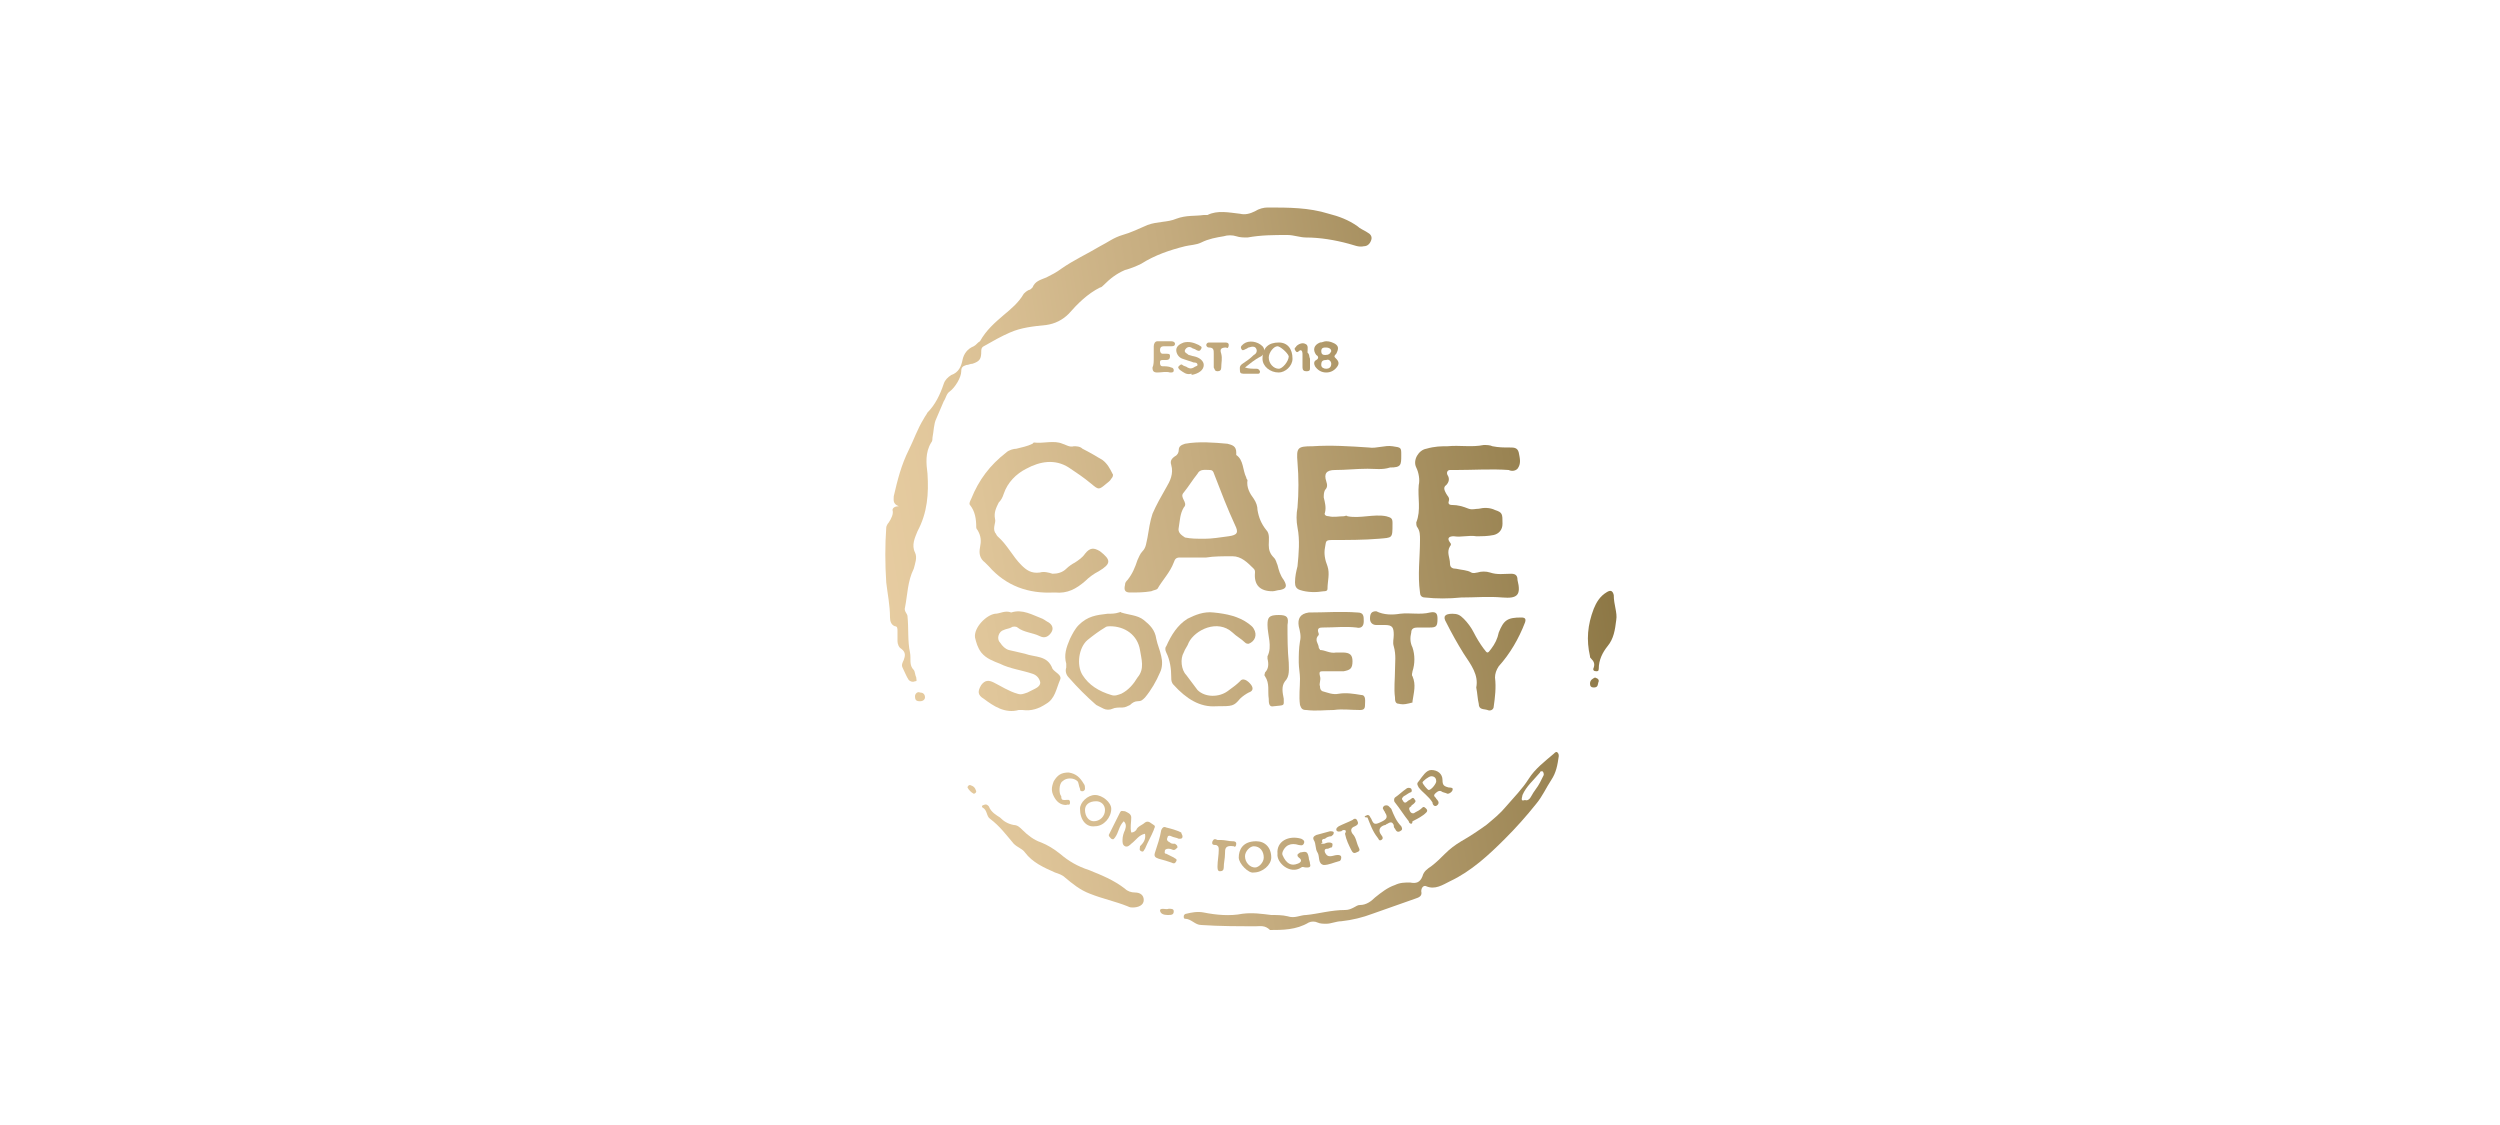 <?xml version="1.0" encoding="utf-8"?>
<!-- Generator: Adobe Illustrator 21.0.0, SVG Export Plug-In . SVG Version: 6.00 Build 0)  -->
<svg version="1.1" id="Layer_1" xmlns="http://www.w3.org/2000/svg" xmlns:xlink="http://www.w3.org/1999/xlink" x="0px" y="0px"
	 viewBox="0 0 200 90" style="enable-background:new 0 0 200 90;" xml:space="preserve">
<style type="text/css">
	.st0{fill:url(#SVGID_1_);}
	.st1{fill:url(#SVGID_2_);}
	.st2{fill:url(#SVGID_3_);}
	.st3{fill:url(#SVGID_4_);}
	.st4{fill:url(#SVGID_5_);}
	.st5{fill:url(#SVGID_6_);}
	.st6{fill:url(#SVGID_7_);}
	.st7{fill:url(#SVGID_8_);}
	.st8{fill:url(#SVGID_9_);}
	.st9{fill:url(#SVGID_10_);}
	.st10{fill:url(#SVGID_11_);}
	.st11{fill:url(#SVGID_12_);}
	.st12{fill:url(#SVGID_13_);}
	.st13{fill:url(#SVGID_14_);}
	.st14{fill:url(#SVGID_15_);}
	.st15{fill:url(#SVGID_16_);}
	.st16{fill:url(#SVGID_17_);}
	.st17{fill:url(#SVGID_18_);}
	.st18{fill:url(#SVGID_19_);}
	.st19{fill:url(#SVGID_20_);}
	.st20{fill:url(#SVGID_21_);}
	.st21{fill:url(#SVGID_22_);}
	.st22{fill:url(#SVGID_23_);}
	.st23{fill:url(#SVGID_24_);}
	.st24{fill:url(#SVGID_25_);}
	.st25{fill:url(#SVGID_26_);}
	.st26{fill:url(#SVGID_27_);}
	.st27{fill:url(#SVGID_28_);}
	.st28{fill:url(#SVGID_29_);}
	.st29{fill:url(#SVGID_30_);}
	.st30{fill:url(#SVGID_31_);}
	.st31{fill:url(#SVGID_32_);}
	.st32{fill:url(#SVGID_33_);}
	.st33{fill:url(#SVGID_34_);}
	.st34{fill:url(#SVGID_35_);}
	.st35{fill:url(#SVGID_36_);}
	.st36{fill:url(#SVGID_37_);}
	.st37{fill:url(#SVGID_38_);}
</style>
<g>
	<linearGradient id="SVGID_1_" gradientUnits="userSpaceOnUse" x1="65.539" y1="39.14" x2="132.98" y2="28.397">
		<stop  offset="0" style="stop-color:#EACFA4"/>
		<stop  offset="0.163" style="stop-color:#E0C69A"/>
		<stop  offset="0.442" style="stop-color:#C5AC7F"/>
		<stop  offset="0.801" style="stop-color:#9A8453"/>
		<stop  offset="0.996" style="stop-color:#806B38"/>
	</linearGradient>
	<path class="st0" d="M71.9,40.5c-0.5-0.2-0.4-0.5-0.4-0.8c0.3-1.3,0.6-2.5,1.2-3.7c0.4-0.8,0.7-1.7,1.2-2.5
		c0.1-0.2,0.2-0.3,0.3-0.5c0.6-0.6,1-1.4,1.3-2.3c0.1-0.3,0.3-0.5,0.6-0.7c0.6-0.2,0.8-0.7,0.9-1.2c0.1-0.5,0.4-0.9,0.9-1.1
		c0.2-0.1,0.3-0.3,0.5-0.4c0.5-0.9,1.2-1.5,1.9-2.1c0.6-0.5,1.2-1,1.6-1.7c0.1-0.1,0.2-0.2,0.4-0.3c0.1,0,0.2-0.1,0.3-0.2
		c0.2-0.5,0.6-0.6,1.1-0.8c0.4-0.2,0.8-0.4,1.2-0.7c1-0.7,2.1-1.2,3.1-1.8c0.6-0.3,1.1-0.7,1.8-0.9c0.7-0.2,1.3-0.5,2-0.8
		c0.8-0.3,1.6-0.2,2.3-0.5c0.8-0.3,1.5-0.2,2.2-0.3c0.1,0,0.2,0,0.3,0c0.8-0.4,1.7-0.2,2.6-0.1c0.4,0.1,0.8,0,1.2-0.2
		c0.3-0.2,0.7-0.3,1-0.3c1.7,0,3.3,0,4.9,0.5c0.8,0.2,1.6,0.5,2.3,1c0.2,0.2,0.5,0.3,0.8,0.5c0.2,0.1,0.4,0.3,0.3,0.6
		c-0.1,0.3-0.3,0.5-0.6,0.5c-0.4,0.1-0.8-0.1-1.2-0.2c-1.1-0.3-2.3-0.5-3.4-0.5c-0.5,0-1-0.2-1.5-0.2c-1.1,0-2.1,0-3.2,0.2
		c-0.3,0-0.6,0-0.9-0.1c-0.3-0.1-0.7-0.1-1,0c-0.6,0.1-1.2,0.2-1.8,0.5c-0.4,0.2-0.9,0.2-1.3,0.3c-1.2,0.3-2.4,0.7-3.5,1.4
		c-0.4,0.2-0.9,0.4-1.3,0.5c-0.7,0.3-1.2,0.7-1.7,1.2c-0.1,0.1-0.2,0.2-0.3,0.2c-1,0.5-1.8,1.3-2.5,2.1c-0.5,0.5-1.1,0.8-1.8,0.9
		c-1,0.1-2,0.2-2.9,0.6c-0.7,0.3-1.4,0.7-2.1,1.1c-0.2,0.1-0.2,0.3-0.2,0.4c0,0.6-0.1,0.8-0.7,1c-0.2,0-0.3,0.1-0.5,0.1
		c-0.3,0.1-0.4,0.2-0.4,0.5c0,0.5-0.5,1.3-0.9,1.6c-0.3,0.2-0.3,0.5-0.5,0.8c-0.2,0.5-0.4,0.9-0.6,1.4c-0.2,0.4-0.2,1-0.3,1.5
		c0,0.1,0,0.3-0.1,0.4c-0.5,0.8-0.4,1.7-0.3,2.5c0.1,1.6,0,3.1-0.8,4.6c-0.2,0.5-0.5,1.1-0.2,1.7c0.2,0.4,0,0.9-0.1,1.3
		c-0.5,1-0.5,2.1-0.7,3.1c-0.1,0.3,0.2,0.5,0.2,0.7c0.1,1,0,2,0.2,2.9c0.1,0.5-0.1,1,0.3,1.4c0.1,0.1,0.1,0.4,0.2,0.6
		c0,0.2,0.1,0.3-0.1,0.3c-0.2,0.1-0.4,0-0.5-0.1c-0.2-0.3-0.3-0.6-0.5-1c-0.1-0.2,0-0.4,0.1-0.6c0.1-0.3,0.2-0.6-0.2-0.9
		c-0.2-0.1-0.3-0.4-0.3-0.6c0-0.3,0-0.5,0-0.8c0-0.2,0-0.4-0.2-0.4c-0.3-0.1-0.4-0.4-0.4-0.7c0-1-0.2-1.9-0.3-2.8
		c-0.1-1.5-0.1-3,0-4.4c0-0.1,0.1-0.3,0.2-0.4c0.2-0.3,0.4-0.7,0.3-1C71.4,40.8,71.4,40.5,71.9,40.5z"/>
	<linearGradient id="SVGID_2_" gradientUnits="userSpaceOnUse" x1="66.699" y1="46.427" x2="134.141" y2="35.684">
		<stop  offset="0" style="stop-color:#EACFA4"/>
		<stop  offset="0.163" style="stop-color:#E0C69A"/>
		<stop  offset="0.442" style="stop-color:#C5AC7F"/>
		<stop  offset="0.801" style="stop-color:#9A8453"/>
		<stop  offset="0.996" style="stop-color:#806B38"/>
	</linearGradient>
	<path class="st1" d="M96.5,44.6c-0.7,0-1.4,0-2.1,0c-0.3,0-0.4,0.1-0.5,0.4c-0.3,0.8-0.9,1.4-1.3,2.1c-0.1,0.1-0.3,0.1-0.5,0.2
		c-0.6,0.1-1.1,0.1-1.7,0.1c-0.4,0-0.5-0.2-0.4-0.6c0-0.2,0.1-0.3,0.2-0.4c0.4-0.5,0.6-1,0.8-1.6c0.1-0.2,0.2-0.5,0.4-0.7
		c0.3-0.3,0.3-0.7,0.4-1.1c0.1-0.6,0.2-1.3,0.4-1.9c0.3-0.7,0.7-1.4,1.1-2.1c0.3-0.5,0.6-1.1,0.4-1.8c-0.1-0.3,0-0.5,0.3-0.7
		c0.2-0.1,0.3-0.3,0.3-0.5c0-0.3,0.2-0.4,0.5-0.5c1.1-0.2,2.3-0.1,3.4,0c0.4,0.1,0.7,0.2,0.7,0.7c0,0.1,0,0.1,0,0.2
		c0.6,0.4,0.5,1.2,0.8,1.8c0,0.1,0.1,0.2,0.1,0.2c-0.1,0.6,0.2,1.1,0.5,1.5c0.2,0.3,0.3,0.6,0.3,0.9c0.1,0.6,0.3,1.1,0.7,1.6
		c0.3,0.3,0.2,0.8,0.2,1.2c0,0.4,0.1,0.7,0.4,1c0.2,0.2,0.2,0.4,0.3,0.6c0.1,0.4,0.2,0.8,0.5,1.2c0.3,0.5,0.2,0.7-0.3,0.8
		c-0.2,0-0.4,0.1-0.6,0.1c-1,0-1.5-0.5-1.4-1.5c0-0.1,0-0.2-0.1-0.3c-0.5-0.5-1-1-1.7-1C97.8,44.5,97.1,44.5,96.5,44.6
		C96.5,44.5,96.5,44.5,96.5,44.6z M96.4,43.1c0.5,0,1.2-0.1,1.9-0.2c0.7-0.1,0.8-0.3,0.5-0.9c-0.6-1.3-1.1-2.6-1.6-3.9
		c-0.1-0.2-0.1-0.5-0.4-0.5c-0.4,0-0.8-0.1-1,0.3c-0.4,0.5-0.7,1-1.1,1.5c-0.2,0.2-0.1,0.4,0,0.6c0.1,0.2,0.2,0.4,0,0.6
		c-0.3,0.5-0.3,1-0.4,1.6c-0.1,0.4,0.2,0.6,0.5,0.8C95.3,43.1,95.7,43.1,96.4,43.1z"/>
	<linearGradient id="SVGID_3_" gradientUnits="userSpaceOnUse" x1="67.248" y1="49.869" x2="134.689" y2="39.126">
		<stop  offset="0" style="stop-color:#EACFA4"/>
		<stop  offset="0.163" style="stop-color:#E0C69A"/>
		<stop  offset="0.442" style="stop-color:#C5AC7F"/>
		<stop  offset="0.801" style="stop-color:#9A8453"/>
		<stop  offset="0.996" style="stop-color:#806B38"/>
	</linearGradient>
	<path class="st2" d="M115.8,35.7c1-0.1,1.9,0.1,2.9-0.1c0.2,0,0.5,0,0.7,0.1c0.5,0.1,0.9,0.1,1.4,0.1c0.3,0,0.6,0,0.7,0.4
		c0.1,0.5,0.2,0.9-0.1,1.3c-0.2,0.2-0.5,0.2-0.7,0.1c-1.4-0.1-2.8,0-4.2,0c-0.2,0-0.3,0-0.5,0c-0.2,0-0.3,0.2-0.2,0.4
		c0.2,0.3,0.1,0.6-0.1,0.8c-0.3,0.2-0.1,0.5,0,0.7c0.1,0.2,0.3,0.3,0.2,0.6c-0.1,0.3,0.2,0.3,0.3,0.3c0.4,0,0.8,0.1,1.3,0.3
		c0.3,0.1,0.5,0,0.8,0c0.4-0.1,0.9-0.1,1.3,0.1c0.6,0.2,0.6,0.3,0.6,1.1c0,0.5-0.3,0.8-0.7,0.9c-0.5,0.1-0.9,0.1-1.4,0.1
		c-0.6-0.1-1.2,0.1-1.8,0c-0.3,0-0.6,0.1-0.3,0.5c0.1,0.1,0.1,0.2,0,0.3c-0.3,0.5,0,0.9,0,1.4c0,0.3,0.2,0.4,0.5,0.4
		c0.4,0.1,0.9,0.1,1.2,0.3c0.2,0.1,0.4,0,0.5,0c0.3-0.1,0.7-0.1,1,0c0.6,0.2,1.1,0.1,1.7,0.1c0.4,0,0.5,0.2,0.5,0.5
		c0.3,1.2,0,1.5-1.2,1.4c-1.1-0.1-2.2,0-3.3,0c-1,0.1-2,0.1-2.9,0c-0.3,0-0.4-0.2-0.4-0.4c-0.2-1.4,0-2.8,0-4.2c0-0.4,0-0.7-0.2-1
		c-0.1-0.1-0.1-0.3-0.1-0.4c0.4-1,0.1-2,0.2-3c0.1-0.4,0-1-0.2-1.4c-0.3-0.6,0.2-1.4,0.8-1.5C114.8,35.7,115.3,35.7,115.8,35.7z"/>
	<linearGradient id="SVGID_4_" gradientUnits="userSpaceOnUse" x1="66.354" y1="44.258" x2="133.796" y2="33.515">
		<stop  offset="0" style="stop-color:#EACFA4"/>
		<stop  offset="0.163" style="stop-color:#E0C69A"/>
		<stop  offset="0.442" style="stop-color:#C5AC7F"/>
		<stop  offset="0.801" style="stop-color:#9A8453"/>
		<stop  offset="0.996" style="stop-color:#806B38"/>
	</linearGradient>
	<path class="st3" d="M84.3,47.4c-2,0.1-3.8-0.5-5.2-2.1c-0.1-0.1-0.2-0.2-0.3-0.3c-0.4-0.3-0.5-0.7-0.4-1.2
		c0.1-0.5,0.1-0.9-0.2-1.4c0,0-0.1-0.1-0.1-0.2c0-0.7-0.1-1.3-0.5-1.8c-0.1-0.1,0-0.3,0.1-0.5c0.6-1.5,1.5-2.7,2.8-3.7
		c0.2-0.2,0.6-0.3,0.8-0.3c0.4-0.1,0.9-0.2,1.3-0.4c0,0,0.1-0.1,0.1-0.1c0.8,0.1,1.6-0.2,2.3,0.1c0.3,0.1,0.6,0.3,0.9,0.2
		c0.2,0,0.5,0,0.7,0.2c0.6,0.3,1.1,0.6,1.6,0.9c0.4,0.3,0.6,0.7,0.8,1.1c0.1,0.1,0,0.3-0.1,0.4c-0.1,0.2-0.3,0.3-0.4,0.4
		c-0.6,0.5-0.6,0.5-1.2,0c-0.6-0.5-1.2-0.9-1.8-1.3c-1.1-0.7-2.3-0.5-3.4,0.1c-0.8,0.4-1.5,1.1-1.8,2c-0.1,0.3-0.2,0.5-0.4,0.7
		c-0.2,0.4-0.4,0.8-0.3,1.3c0.1,0.3-0.2,0.7,0,1.1c0.1,0.1,0.1,0.2,0.2,0.3c0.8,0.7,1.2,1.6,1.9,2.3c0.4,0.4,0.8,0.7,1.5,0.6
		c0.3-0.1,0.7,0,1,0.1c0.4,0,0.8-0.1,1.1-0.4c0.2-0.2,0.5-0.4,0.7-0.5c0.3-0.2,0.6-0.4,0.8-0.7c0.4-0.5,0.7-0.5,1.2-0.2
		c0.9,0.7,0.9,1-0.1,1.6c-0.4,0.2-0.8,0.5-1.1,0.8c-0.7,0.6-1.4,1-2.4,0.9C84.7,47.4,84.5,47.4,84.3,47.4z"/>
	<linearGradient id="SVGID_5_" gradientUnits="userSpaceOnUse" x1="66.895" y1="47.653" x2="134.336" y2="36.91">
		<stop  offset="0" style="stop-color:#EACFA4"/>
		<stop  offset="0.163" style="stop-color:#E0C69A"/>
		<stop  offset="0.442" style="stop-color:#C5AC7F"/>
		<stop  offset="0.801" style="stop-color:#9A8453"/>
		<stop  offset="0.996" style="stop-color:#806B38"/>
	</linearGradient>
	<path class="st4" d="M109.4,37.5c-0.9,0-1.7,0.1-2.6,0.1c-0.7,0-0.9,0.3-0.7,0.9c0.1,0.3,0.1,0.5-0.1,0.7c-0.1,0.2-0.1,0.4-0.1,0.6
		c0.1,0.4,0.2,0.8,0.1,1.2c-0.1,0.2,0.1,0.3,0.3,0.3c0.4,0.1,0.8,0,1.2,0c0.1,0,0.2-0.1,0.3,0c1,0.2,2.1-0.2,3.1,0
		c0.3,0.1,0.5,0.1,0.5,0.5c0,0,0,0.1,0,0.1c0,1.2,0,1.1-1.1,1.2c-1.2,0.1-2.5,0.1-3.7,0.1c-0.6,0-0.5,0.1-0.6,0.6
		c-0.1,0.5,0,1,0.2,1.5c0.2,0.6,0,1.2,0,1.8c0,0.2-0.2,0.2-0.3,0.2c-0.6,0.1-1.3,0.1-1.9-0.1c-0.3-0.1-0.4-0.3-0.4-0.6
		c0-0.5,0.1-0.9,0.2-1.3c0.1-1,0.2-2.1,0-3.1c-0.1-0.5-0.1-1.1,0-1.6c0.1-1.2,0.1-2.4,0-3.6c-0.1-1.2,0-1.3,1.2-1.3
		c1.5-0.1,3,0,4.5,0.1c0.6,0.1,1.3-0.2,1.9-0.1c0.7,0.1,0.7,0.1,0.7,0.7c0,0.8,0,1-0.9,1C110.6,37.6,110,37.5,109.4,37.5z"/>
	<linearGradient id="SVGID_6_" gradientUnits="userSpaceOnUse" x1="71.071" y1="73.869" x2="138.512" y2="63.126">
		<stop  offset="0" style="stop-color:#EACFA4"/>
		<stop  offset="0.163" style="stop-color:#E0C69A"/>
		<stop  offset="0.442" style="stop-color:#C5AC7F"/>
		<stop  offset="0.801" style="stop-color:#9A8453"/>
		<stop  offset="0.996" style="stop-color:#806B38"/>
	</linearGradient>
	<path class="st5" d="M100.5,74.1c-1.5,0-2.9,0-4.4-0.1c-0.5,0-0.8-0.5-1.3-0.5c-0.1,0-0.1-0.1-0.1-0.2c0-0.1,0.1-0.2,0.2-0.2
		c0.4-0.1,0.9-0.2,1.4-0.1c1,0.2,2.1,0.3,3.1,0.1c0.8-0.1,1.5,0,2.3,0.1c0.4,0,0.9,0,1.3,0.1c0.6,0.2,1-0.1,1.5-0.1
		c1-0.1,2-0.4,3.1-0.4c0.3,0,0.5-0.1,0.7-0.2c0.2-0.1,0.3-0.2,0.5-0.2c0.5,0,0.9-0.3,1.2-0.6c0.5-0.4,1-0.8,1.6-1
		c0.4-0.2,0.8-0.2,1.2-0.2c0.5,0.1,0.8,0,1-0.5c0.1-0.4,0.4-0.6,0.7-0.8c0.4-0.3,0.8-0.7,1.1-1c0.4-0.4,0.8-0.7,1.3-1
		c0.7-0.4,1.3-0.8,2-1.3c0.6-0.5,1.1-0.9,1.6-1.5c0.6-0.7,1.3-1.4,1.8-2.2c0.5-0.8,1.3-1.4,2-2c0.1-0.1,0.2-0.2,0.3-0.1
		c0.1,0.1,0.1,0.2,0.1,0.3c-0.1,0.7-0.2,1.3-0.6,1.9c-0.4,0.6-0.7,1.3-1.2,1.9c-0.8,1-1.6,1.9-2.5,2.8c-1.3,1.3-2.7,2.6-4.4,3.4
		c-0.6,0.3-1.2,0.7-1.9,0.4c-0.2-0.1-0.4,0.1-0.4,0.4c0.1,0.4-0.2,0.5-0.5,0.6c-1.1,0.4-2.3,0.8-3.4,1.2c-0.8,0.3-1.6,0.5-2.5,0.6
		c-0.4,0-0.8,0.2-1.2,0.2c-0.2,0-0.5,0-0.7-0.1c-0.2-0.1-0.5-0.1-0.7,0c-1,0.6-2.1,0.6-3.1,0.6C101.2,74,100.8,74.1,100.5,74.1z
		 M122,64c0.2,0.1,0.4-0.1,0.5-0.3c0.2-0.4,0.5-0.7,0.7-1.1c0.1-0.2,0.2-0.4,0.3-0.6c0-0.1,0-0.2-0.1-0.3c-0.1,0-0.2,0-0.2,0.1
		c-0.5,0.6-1.1,1.1-1.4,1.8C121.7,64,121.7,64.1,122,64z"/>
	<linearGradient id="SVGID_7_" gradientUnits="userSpaceOnUse" x1="68.066" y1="55.003" x2="135.507" y2="44.26">
		<stop  offset="0" style="stop-color:#EACFA4"/>
		<stop  offset="0.163" style="stop-color:#E0C69A"/>
		<stop  offset="0.442" style="stop-color:#C5AC7F"/>
		<stop  offset="0.801" style="stop-color:#9A8453"/>
		<stop  offset="0.996" style="stop-color:#806B38"/>
	</linearGradient>
	<path class="st6" d="M80.9,49c0.9-0.3,1.7,0.2,2.5,0.5c0.2,0.1,0.3,0.2,0.5,0.3c0.3,0.2,0.4,0.5,0.2,0.8c-0.2,0.3-0.5,0.5-0.9,0.3
		c-0.6-0.3-1.3-0.3-1.8-0.7c-0.1-0.1-0.4-0.1-0.5,0c-0.2,0.1-0.4,0.1-0.6,0.2c-0.4,0.1-0.6,0.7-0.3,1c0.2,0.3,0.4,0.5,0.7,0.6
		c0.4,0.1,0.9,0.2,1.3,0.3c0.8,0.3,1.8,0.1,2.2,1.2c0,0,0,0,0,0c0.2,0.3,0.8,0.5,0.6,0.9c-0.3,0.7-0.4,1.5-1.1,1.9
		c-0.6,0.4-1.2,0.6-1.9,0.5c-0.1,0-0.2,0-0.3,0c-1.1,0.3-2-0.3-2.8-0.9c-0.5-0.3-0.5-0.6-0.2-1.1c0.3-0.4,0.6-0.4,1-0.2
		c0.6,0.3,1.2,0.7,1.9,0.9c0.3,0.1,0.5,0,0.8-0.1c0.2-0.1,0.4-0.2,0.6-0.3c0.2-0.1,0.5-0.3,0.4-0.6c-0.1-0.3-0.3-0.5-0.6-0.6
		c-0.9-0.3-1.8-0.4-2.6-0.8c-0.5-0.2-1.1-0.4-1.5-0.9c-0.3-0.4-0.4-0.8-0.5-1.2c-0.1-0.8,0.9-1.8,1.6-1.9C80,49.1,80.4,48.8,80.9,49
		z"/>
	<linearGradient id="SVGID_8_" gradientUnits="userSpaceOnUse" x1="68.253" y1="56.18" x2="135.695" y2="45.437">
		<stop  offset="0" style="stop-color:#EACFA4"/>
		<stop  offset="0.163" style="stop-color:#E0C69A"/>
		<stop  offset="0.442" style="stop-color:#C5AC7F"/>
		<stop  offset="0.801" style="stop-color:#9A8453"/>
		<stop  offset="0.996" style="stop-color:#806B38"/>
	</linearGradient>
	<path class="st7" d="M88.6,49.1c0.3,0,0.6,0,0.9-0.1c0.1,0,0.1-0.1,0.2,0c0.6,0.2,1.3,0.2,1.8,0.6c0.5,0.4,0.9,0.8,1,1.5
		c0.1,0.5,0.3,0.9,0.4,1.4c0.1,0.4,0.1,0.9-0.1,1.3c-0.3,0.7-0.7,1.4-1.2,2c-0.2,0.2-0.3,0.3-0.6,0.3c-0.2,0-0.4,0.1-0.6,0.3
		c-0.2,0.1-0.4,0.2-0.6,0.2c-0.3,0-0.6,0-0.8,0.1c-0.2,0.1-0.5,0.1-0.7,0c-0.2-0.1-0.4-0.2-0.6-0.3c-0.8-0.7-1.5-1.4-2.2-2.2
		c-0.2-0.2-0.3-0.5-0.2-0.8c0-0.1,0-0.2,0-0.3c-0.2-0.7,0-1.3,0.3-2c0.2-0.4,0.4-0.8,0.7-1.1C87,49.3,87.7,49.2,88.6,49.1z
		 M88.8,50.1c-0.1,0-0.3,0-0.4,0.1c-0.5,0.3-0.9,0.6-1.4,1c-0.7,0.6-0.9,2-0.4,2.8c0.5,0.8,1.3,1.3,2.3,1.6c0.3,0.1,0.5,0,0.8-0.1
		c0.6-0.3,1-0.8,1.3-1.3c0.6-0.7,0.3-1.5,0.2-2.2C91,50.8,90,50.1,88.8,50.1z"/>
	<linearGradient id="SVGID_9_" gradientUnits="userSpaceOnUse" x1="68.706" y1="59.02" x2="136.147" y2="48.277">
		<stop  offset="0" style="stop-color:#EACFA4"/>
		<stop  offset="0.163" style="stop-color:#E0C69A"/>
		<stop  offset="0.442" style="stop-color:#C5AC7F"/>
		<stop  offset="0.801" style="stop-color:#9A8453"/>
		<stop  offset="0.996" style="stop-color:#806B38"/>
	</linearGradient>
	<path class="st8" d="M106.7,56.8c-0.7,0-1.4,0.1-2.2,0c-0.3,0-0.4-0.1-0.5-0.4c-0.1-0.7,0-1.4,0-2.1c0-0.4-0.1-0.9-0.1-1.3
		c0-0.6,0-1.1,0.1-1.7c0.1-0.4,0-0.8-0.1-1.2c-0.1-0.6,0.1-1,0.8-1.1c1.3,0,2.6-0.1,3.9,0c0.5,0,0.5,0.3,0.5,0.7
		c0,0.4-0.2,0.6-0.6,0.5c-0.9-0.1-1.7,0-2.6,0c-0.3,0-0.6,0-0.4,0.5c0,0,0,0.1,0,0.1c-0.4,0.4,0,0.7,0,1c0,0.1,0.1,0.1,0.1,0.2
		c0.4,0,0.8,0.3,1.3,0.2c0.2,0,0.3,0,0.5,0c0.6,0,0.8,0.2,0.8,0.7c0,0.6-0.2,0.7-0.7,0.8c-0.5,0-1.1,0-1.6,0c-0.3,0-0.4,0-0.3,0.4
		c0.1,0.3-0.1,0.6,0,0.8c0,0.1,0,0.3,0.2,0.4c0.4,0.1,0.8,0.3,1.3,0.2c0.6-0.1,1.2,0,1.8,0.1c0.4,0,0.3,0.5,0.3,0.8
		c0,0.3-0.1,0.4-0.4,0.4C108,56.8,107.4,56.7,106.7,56.8z"/>
	<linearGradient id="SVGID_10_" gradientUnits="userSpaceOnUse" x1="68.439" y1="57.345" x2="135.88" y2="46.602">
		<stop  offset="0" style="stop-color:#EACFA4"/>
		<stop  offset="0.163" style="stop-color:#E0C69A"/>
		<stop  offset="0.442" style="stop-color:#C5AC7F"/>
		<stop  offset="0.801" style="stop-color:#9A8453"/>
		<stop  offset="0.996" style="stop-color:#806B38"/>
	</linearGradient>
	<path class="st9" d="M97.3,56.5c-1.3,0.1-2.4-0.6-3.4-1.7c-0.2-0.2-0.2-0.4-0.2-0.6c0-0.7-0.1-1.4-0.4-2c-0.1-0.2-0.1-0.4,0-0.5
		c0.4-0.9,0.9-1.7,1.7-2.2c0.6-0.3,1.3-0.6,2.1-0.5c1,0.1,2,0.3,2.8,0.9c0.1,0.1,0.3,0.2,0.4,0.4c0.3,0.5,0.1,1-0.4,1.2
		c-0.1,0-0.2,0-0.3-0.1c-0.3-0.3-0.7-0.5-1-0.8c-1.2-1.1-3-0.2-3.5,0.8c-0.1,0.3-0.3,0.5-0.4,0.8c-0.3,0.5-0.2,1.4,0.2,1.8
		c0.3,0.4,0.6,0.8,0.9,1.2c0.6,0.6,1.7,0.6,2.4,0.1c0.4-0.3,0.7-0.5,1-0.8c0.2-0.3,0.6-0.1,0.9,0.3c0.2,0.3,0.1,0.5-0.2,0.6
		c-0.2,0.1-0.5,0.3-0.7,0.5C98.7,56.5,98.6,56.5,97.3,56.5z"/>
	<linearGradient id="SVGID_11_" gradientUnits="userSpaceOnUse" x1="68.973" y1="60.697" x2="136.414" y2="49.954">
		<stop  offset="0" style="stop-color:#EACFA4"/>
		<stop  offset="0.163" style="stop-color:#E0C69A"/>
		<stop  offset="0.442" style="stop-color:#C5AC7F"/>
		<stop  offset="0.801" style="stop-color:#9A8453"/>
		<stop  offset="0.996" style="stop-color:#806B38"/>
	</linearGradient>
	<path class="st10" d="M118.1,55c0.2-1-0.4-1.8-1-2.7c-0.5-0.8-1-1.7-1.4-2.5c-0.3-0.5-0.1-0.7,0.5-0.7c0.4,0,0.6,0.1,0.9,0.4
		c0.3,0.3,0.6,0.7,0.8,1.1c0.2,0.4,0.5,0.9,0.8,1.3c0.3,0.4,0.3,0.4,0.6,0c0.3-0.4,0.5-0.8,0.6-1.3c0.4-1,0.7-1.2,1.8-1.2
		c0.3,0,0.4,0.1,0.3,0.4c-0.5,1.3-1.2,2.5-2.1,3.5c-0.2,0.3-0.3,0.6-0.3,0.9c0.1,0.8,0,1.6-0.1,2.3c0,0.3-0.3,0.4-0.5,0.3
		c-0.3-0.1-0.7,0-0.7-0.5C118.2,55.9,118.2,55.5,118.1,55z"/>
	<linearGradient id="SVGID_12_" gradientUnits="userSpaceOnUse" x1="70.578" y1="70.774" x2="138.019" y2="60.031">
		<stop  offset="0" style="stop-color:#EACFA4"/>
		<stop  offset="0.163" style="stop-color:#E0C69A"/>
		<stop  offset="0.442" style="stop-color:#C5AC7F"/>
		<stop  offset="0.801" style="stop-color:#9A8453"/>
		<stop  offset="0.996" style="stop-color:#806B38"/>
	</linearGradient>
	<path class="st11" d="M90.6,72.6c-0.1,0-0.2,0-0.4-0.1c-1-0.4-2-0.6-3-1c-0.8-0.3-1.4-0.8-2-1.3c-0.2-0.2-0.5-0.3-0.8-0.4
		c-0.9-0.4-1.8-0.8-2.4-1.6c-0.2-0.3-0.6-0.4-0.9-0.7c-0.6-0.7-1.1-1.4-1.9-2c-0.3-0.2-0.2-0.7-0.6-0.9c-0.1-0.1,0-0.2,0.1-0.2
		c0.2-0.1,0.3,0,0.4,0.1c0.2,0.5,0.6,0.7,0.9,0.9c0.3,0.3,0.6,0.5,1.1,0.6c0.3,0,0.5,0.2,0.7,0.4c0.4,0.4,0.9,0.8,1.5,1
		c0.5,0.2,1,0.5,1.5,0.9c0.7,0.6,1.4,1,2.3,1.3c1,0.4,2,0.8,2.9,1.5c0.2,0.2,0.5,0.3,0.8,0.3c0.4,0,0.7,0.2,0.7,0.6
		C91.5,72.4,91.1,72.6,90.6,72.6z"/>
	<linearGradient id="SVGID_13_" gradientUnits="userSpaceOnUse" x1="68.794" y1="59.574" x2="136.236" y2="48.831">
		<stop  offset="0" style="stop-color:#EACFA4"/>
		<stop  offset="0.163" style="stop-color:#E0C69A"/>
		<stop  offset="0.442" style="stop-color:#C5AC7F"/>
		<stop  offset="0.801" style="stop-color:#9A8453"/>
		<stop  offset="0.996" style="stop-color:#806B38"/>
	</linearGradient>
	<path class="st12" d="M112,49.1c0.8-0.1,1.6,0.1,2.4-0.1c0.5-0.1,0.6,0.1,0.6,0.5c0,0.6-0.1,0.7-0.6,0.7c-0.3,0-0.7,0-1,0
		c-0.3,0-0.5,0.1-0.5,0.4c-0.1,0.4-0.1,0.8,0.1,1.2c0.2,0.6,0.2,1.3,0,1.9c0,0.1-0.1,0.3,0,0.4c0.3,0.7,0.1,1.3,0,2c0,0,0,0.1,0,0.1
		c-0.4,0.1-0.7,0.2-1.1,0.1c-0.3,0-0.3-0.3-0.3-0.5c-0.1-0.7,0-1.5,0-2.2c0-0.6,0.1-1.2-0.1-1.9c-0.1-0.3,0-0.6,0-0.9
		c0-0.6-0.1-0.8-0.7-0.8c-0.2,0-0.5,0-0.7,0c-0.3,0-0.5-0.2-0.5-0.5c0-0.4,0.1-0.6,0.5-0.6C110.7,49.2,111.4,49.2,112,49.1z"/>
	<linearGradient id="SVGID_14_" gradientUnits="userSpaceOnUse" x1="68.58" y1="58.231" x2="136.021" y2="47.488">
		<stop  offset="0" style="stop-color:#EACFA4"/>
		<stop  offset="0.163" style="stop-color:#E0C69A"/>
		<stop  offset="0.442" style="stop-color:#C5AC7F"/>
		<stop  offset="0.801" style="stop-color:#9A8453"/>
		<stop  offset="0.996" style="stop-color:#806B38"/>
	</linearGradient>
	<path class="st13" d="M102.3,49.2c0.7,0,0.8,0.2,0.7,0.8c0,1,0,2,0.1,3c0,0.5,0.1,1.1-0.3,1.5c-0.3,0.4-0.2,0.9-0.1,1.4
		c0,0.6,0.1,0.5-0.8,0.6c-0.4,0.1-0.4-0.3-0.4-0.6c-0.1-0.6,0.1-1.2-0.3-1.8c-0.1-0.1,0-0.2,0-0.3c0.3-0.3,0.3-0.7,0.2-1.1
		c0-0.1,0-0.1,0-0.2c0.4-0.8,0-1.7,0-2.5C101.4,49.4,101.5,49.2,102.3,49.2z"/>
	<linearGradient id="SVGID_15_" gradientUnits="userSpaceOnUse" x1="68.875" y1="60.085" x2="136.317" y2="49.342">
		<stop  offset="0" style="stop-color:#EACFA4"/>
		<stop  offset="0.163" style="stop-color:#E0C69A"/>
		<stop  offset="0.442" style="stop-color:#C5AC7F"/>
		<stop  offset="0.801" style="stop-color:#9A8453"/>
		<stop  offset="0.996" style="stop-color:#806B38"/>
	</linearGradient>
	<path class="st14" d="M129.3,49.6c-0.1,0.8-0.2,1.5-0.7,2.1c-0.4,0.5-0.7,1.1-0.7,1.8c0,0.2-0.1,0.2-0.2,0.2
		c-0.2,0-0.3-0.1-0.2-0.3c0.1-0.3,0-0.5-0.2-0.7c-0.1-0.1-0.1-0.1-0.1-0.2c-0.3-1.3-0.2-2.5,0.3-3.8c0.2-0.5,0.5-1,1-1.3
		c0.3-0.2,0.5-0.2,0.6,0.2C129.1,48.4,129.4,49,129.3,49.6z"/>
	<linearGradient id="SVGID_16_" gradientUnits="userSpaceOnUse" x1="70.417" y1="69.764" x2="137.858" y2="59.021">
		<stop  offset="0" style="stop-color:#EACFA4"/>
		<stop  offset="0.163" style="stop-color:#E0C69A"/>
		<stop  offset="0.442" style="stop-color:#C5AC7F"/>
		<stop  offset="0.801" style="stop-color:#9A8453"/>
		<stop  offset="0.996" style="stop-color:#806B38"/>
	</linearGradient>
	<path class="st15" d="M91.6,66.7c-0.5,0.1-0.7,0.5-1.1,0.8c-0.1,0.1-0.3,0.3-0.5,0.2c-0.2-0.1-0.2-0.3-0.2-0.5
		c0-0.3,0.1-0.6,0.2-0.8c0.1-0.3,0.1-0.5-0.1-0.7c-0.4,0.4-0.4,0.9-0.7,1.3c-0.1,0.1-0.1,0.2-0.3,0.1c-0.1-0.1-0.2-0.2-0.2-0.3
		c0.3-0.6,0.6-1.2,0.9-1.8c0.1-0.2,0.2-0.1,0.4-0.1c0.2,0.1,0.5,0.2,0.5,0.5c0,0.4-0.1,0.8,0,1.2c0.2,0,0.3-0.1,0.4-0.2
		c0.1-0.3,0.5-0.4,0.7-0.6c0.3-0.2,0.5,0.1,0.7,0.2c0.2,0.1,0,0.3,0,0.4c-0.2,0.5-0.5,1-0.7,1.5c-0.1,0.1-0.1,0.3-0.3,0.2
		c-0.2-0.1-0.1-0.2-0.1-0.4C91.4,67.5,91.7,67.2,91.6,66.7z"/>
	<linearGradient id="SVGID_17_" gradientUnits="userSpaceOnUse" x1="71.007" y1="73.469" x2="138.448" y2="62.726">
		<stop  offset="0" style="stop-color:#EACFA4"/>
		<stop  offset="0.163" style="stop-color:#E0C69A"/>
		<stop  offset="0.442" style="stop-color:#C5AC7F"/>
		<stop  offset="0.801" style="stop-color:#9A8453"/>
		<stop  offset="0.996" style="stop-color:#806B38"/>
	</linearGradient>
	<path class="st16" d="M102.2,68.3c-0.1-1,0.9-1.5,1.9-1.2c0.2,0.1,0.3,0.2,0.2,0.4c-0.1,0.2-0.3,0.1-0.4,0.1
		c-0.3-0.1-0.6-0.1-0.8,0c-0.3,0.1-0.6,0.6-0.5,0.8c0.3,0.7,0.7,0.9,1.2,0.7c0.3-0.1,0.4-0.3,0.1-0.5c-0.1-0.1-0.1-0.1-0.1-0.2
		c0-0.1,0.1-0.1,0.2-0.2c0.5-0.1,0.6-0.1,0.7,0.4c0,0.2,0.1,0.3,0.1,0.5c0.1,0.3-0.1,0.3-0.3,0.3c-0.2,0-0.3-0.1-0.4,0
		C103.2,70,102.1,69,102.2,68.3z"/>
	<linearGradient id="SVGID_18_" gradientUnits="userSpaceOnUse" x1="64.637" y1="33.475" x2="132.077" y2="22.733">
		<stop  offset="0" style="stop-color:#EACFA4"/>
		<stop  offset="0.163" style="stop-color:#E0C69A"/>
		<stop  offset="0.442" style="stop-color:#C5AC7F"/>
		<stop  offset="0.801" style="stop-color:#9A8453"/>
		<stop  offset="0.996" style="stop-color:#806B38"/>
	</linearGradient>
	<path class="st17" d="M95.3,29.9c-0.4,0.1-0.6-0.1-0.9-0.3c-0.1-0.1-0.2-0.2-0.1-0.3c0.1-0.1,0.2-0.2,0.3-0.1
		c0.1,0.1,0.3,0.1,0.4,0.2c0.2,0.1,0.3,0.1,0.5,0c0.1-0.1,0.3-0.1,0.3-0.2c0-0.2-0.2-0.2-0.3-0.2c-0.3-0.1-0.6-0.2-0.9-0.3
		c-0.3-0.1-0.5-0.4-0.5-0.7c0-0.3,0.3-0.5,0.6-0.6c0.4-0.1,0.8,0,1.2,0.2c0.1,0.1,0.3,0.1,0.2,0.3c-0.1,0.2-0.2,0.2-0.4,0.1
		c-0.1-0.1-0.3-0.1-0.4-0.2c-0.2-0.1-0.4,0-0.5,0.2c-0.1,0.2,0.2,0.3,0.3,0.4c0.1,0,0.3,0.1,0.4,0.1c0.5,0.1,0.8,0.4,0.8,0.7
		c0,0.4-0.4,0.7-1,0.8C95.4,29.9,95.3,29.9,95.3,29.9z"/>
	<linearGradient id="SVGID_19_" gradientUnits="userSpaceOnUse" x1="64.906" y1="35.167" x2="132.347" y2="24.424">
		<stop  offset="0" style="stop-color:#EACFA4"/>
		<stop  offset="0.163" style="stop-color:#E0C69A"/>
		<stop  offset="0.442" style="stop-color:#C5AC7F"/>
		<stop  offset="0.801" style="stop-color:#9A8453"/>
		<stop  offset="0.996" style="stop-color:#806B38"/>
	</linearGradient>
	<path class="st18" d="M106.1,27.3c0.3,0,0.5,0.1,0.7,0.2c0.3,0.2,0.3,0.4,0.1,0.8c-0.1,0.1-0.2,0.2-0.1,0.3
		c0.2,0.2,0.4,0.4,0.2,0.7c-0.2,0.3-0.5,0.5-0.9,0.5c-0.4,0-0.7-0.2-0.9-0.5c-0.1-0.2-0.1-0.4,0.1-0.5c0.2-0.1,0.2-0.3,0-0.4
		c-0.3-0.4-0.2-0.8,0.3-1C105.8,27.4,105.9,27.3,106.1,27.3z M106.1,28.8c-0.3,0-0.4,0.1-0.4,0.4c0,0.2,0.2,0.3,0.4,0.3
		c0.2,0,0.4-0.1,0.4-0.4C106.5,28.9,106.3,28.7,106.1,28.8z M106,28.4c0.3,0,0.4-0.1,0.5-0.3c0-0.2-0.2-0.3-0.4-0.3
		c-0.2,0-0.4,0-0.4,0.3C105.7,28.3,105.8,28.4,106,28.4z"/>
	<linearGradient id="SVGID_20_" gradientUnits="userSpaceOnUse" x1="70.458" y1="70.025" x2="137.9" y2="59.282">
		<stop  offset="0" style="stop-color:#EACFA4"/>
		<stop  offset="0.163" style="stop-color:#E0C69A"/>
		<stop  offset="0.442" style="stop-color:#C5AC7F"/>
		<stop  offset="0.801" style="stop-color:#9A8453"/>
		<stop  offset="0.996" style="stop-color:#806B38"/>
	</linearGradient>
	<path class="st19" d="M114.5,61.6c0.5,0,0.9,0.3,0.9,0.8c0,0.4,0.1,0.5,0.5,0.6c0.1,0,0.4,0,0.3,0.2c0,0.1-0.2,0.3-0.4,0.3
		c-0.2-0.1-0.4-0.1-0.5-0.2c-0.2-0.1-0.4,0.1-0.5,0.2c-0.2,0.2,0.1,0.3,0.1,0.4c0.1,0.1,0.3,0.3,0.1,0.5c-0.2,0.2-0.4,0-0.4-0.2
		c-0.3-0.5-0.8-0.8-1.1-1.2c-0.1-0.2-0.2-0.3,0-0.5C113.8,62.1,114.1,61.6,114.5,61.6z M114.9,62.5c0-0.2-0.1-0.4-0.4-0.4
		c-0.2,0-0.7,0.4-0.7,0.5c0,0.1,0.4,0.6,0.5,0.6C114.5,63.2,114.9,62.7,114.9,62.5z"/>
	<linearGradient id="SVGID_21_" gradientUnits="userSpaceOnUse" x1="70.094" y1="67.737" x2="137.535" y2="56.994">
		<stop  offset="0" style="stop-color:#EACFA4"/>
		<stop  offset="0.163" style="stop-color:#E0C69A"/>
		<stop  offset="0.442" style="stop-color:#C5AC7F"/>
		<stop  offset="0.801" style="stop-color:#9A8453"/>
		<stop  offset="0.996" style="stop-color:#806B38"/>
	</linearGradient>
	<path class="st20" d="M86.4,64.7c0-0.5,0.6-1.1,1.2-1.1c0.6,0,1.3,0.6,1.3,1.1c0,0.7-0.6,1.4-1.3,1.4
		C86.9,66.2,86.4,65.6,86.4,64.7z M87.7,64.1c-0.6,0-0.9,0.3-0.9,0.7c0,0.5,0.3,0.9,0.7,0.9c0.5,0,0.9-0.4,0.9-0.9
		C88.4,64.4,88.1,64.1,87.7,64.1z"/>
	<linearGradient id="SVGID_22_" gradientUnits="userSpaceOnUse" x1="70.975" y1="73.269" x2="138.417" y2="62.526">
		<stop  offset="0" style="stop-color:#EACFA4"/>
		<stop  offset="0.163" style="stop-color:#E0C69A"/>
		<stop  offset="0.442" style="stop-color:#C5AC7F"/>
		<stop  offset="0.801" style="stop-color:#9A8453"/>
		<stop  offset="0.996" style="stop-color:#806B38"/>
	</linearGradient>
	<path class="st21" d="M99.1,68.6c0-0.6,0.3-1.3,1.4-1.3c0.7,0,1.2,0.5,1.2,1.3c0,0.6-0.7,1.2-1.4,1.2
		C99.9,69.9,99.1,69.1,99.1,68.6z M99.6,68.5c0,0.5,0.4,0.9,0.8,0.9c0.3,0,0.7-0.4,0.7-0.8c0-0.5-0.3-0.9-0.8-0.9
		C100,67.7,99.6,68.1,99.6,68.5z"/>
	<linearGradient id="SVGID_23_" gradientUnits="userSpaceOnUse" x1="70.808" y1="72.215" x2="138.249" y2="61.472">
		<stop  offset="0" style="stop-color:#EACFA4"/>
		<stop  offset="0.163" style="stop-color:#E0C69A"/>
		<stop  offset="0.442" style="stop-color:#C5AC7F"/>
		<stop  offset="0.801" style="stop-color:#9A8453"/>
		<stop  offset="0.996" style="stop-color:#806B38"/>
	</linearGradient>
	<path class="st22" d="M109.4,65.2c0.2,0,0.2,0.2,0.3,0.3c0.2,0.5,0.3,0.5,0.9,0.2c0.4-0.2,0.4-0.4,0.2-0.7c0-0.1-0.1-0.1-0.1-0.2
		c-0.1-0.1-0.1-0.2,0-0.3c0.1-0.1,0.3-0.1,0.4,0c0.1,0.1,0.1,0.1,0.2,0.2c0.2,0.5,0.4,1,0.8,1.4c0.1,0.2,0.1,0.3-0.1,0.4
		c-0.2,0.1-0.3,0-0.4-0.2c-0.1-0.1-0.1-0.2-0.1-0.3c-0.1-0.2-0.2-0.3-0.5-0.1c-0.1,0-0.1,0.1-0.2,0.1c-0.4,0.1-0.6,0.4-0.3,0.8
		c0.1,0.1,0.2,0.3,0,0.4c-0.2,0.1-0.2-0.1-0.3-0.2c-0.4-0.5-0.6-1.1-0.8-1.6C109.1,65.4,109.1,65.3,109.4,65.2z"/>
	<linearGradient id="SVGID_24_" gradientUnits="userSpaceOnUse" x1="70.667" y1="71.337" x2="138.109" y2="60.594">
		<stop  offset="0" style="stop-color:#EACFA4"/>
		<stop  offset="0.163" style="stop-color:#E0C69A"/>
		<stop  offset="0.442" style="stop-color:#C5AC7F"/>
		<stop  offset="0.801" style="stop-color:#9A8453"/>
		<stop  offset="0.996" style="stop-color:#806B38"/>
	</linearGradient>
	<path class="st23" d="M94.6,66.9c0,0.2-0.1,0.2-0.3,0.2c-0.2-0.1-0.4-0.1-0.6-0.2c-0.2-0.1-0.3,0-0.3,0.1c-0.1,0.2,0,0.3,0.2,0.4
		c0.1,0.1,0.2,0.1,0.4,0.1c0.1,0.1,0.2,0.1,0.2,0.3c-0.1,0.1-0.2,0.2-0.3,0.2c-0.1,0-0.2-0.1-0.4-0.1c-0.1,0-0.2,0-0.3,0.1
		c0,0.1-0.1,0.3,0.1,0.3c0.2,0.1,0.4,0.2,0.6,0.3c0.1,0.1,0.3,0.1,0.2,0.3c-0.1,0.2-0.2,0.2-0.4,0.1c-0.3-0.1-0.6-0.2-1-0.3
		c-0.3-0.1-0.4-0.2-0.3-0.5c0.2-0.6,0.4-1.2,0.5-1.8c0.1-0.2,0.2-0.3,0.4-0.2c0.4,0.1,0.8,0.2,1.2,0.4
		C94.5,66.7,94.6,66.8,94.6,66.9z"/>
	<linearGradient id="SVGID_25_" gradientUnits="userSpaceOnUse" x1="64.591" y1="33.191" x2="132.033" y2="22.449">
		<stop  offset="0" style="stop-color:#EACFA4"/>
		<stop  offset="0.163" style="stop-color:#E0C69A"/>
		<stop  offset="0.442" style="stop-color:#C5AC7F"/>
		<stop  offset="0.801" style="stop-color:#9A8453"/>
		<stop  offset="0.996" style="stop-color:#806B38"/>
	</linearGradient>
	<path class="st24" d="M92.3,28.6c0-0.3,0-0.6,0-0.9c0-0.2,0.1-0.4,0.3-0.4c0.4,0,0.7,0,1.1,0c0.2,0,0.3,0.1,0.3,0.2
		c0,0.2-0.2,0.2-0.3,0.2c-0.2,0-0.4,0-0.6,0c-0.2,0-0.3,0.1-0.3,0.3c0,0.2,0.1,0.3,0.2,0.3c0.1,0,0.2,0,0.3,0c0.2,0,0.3,0,0.3,0.2
		c0,0.2-0.1,0.3-0.3,0.3c-0.1,0-0.2,0-0.3,0c-0.2,0-0.2,0.1-0.2,0.2c0,0.1,0,0.3,0.2,0.3c0.2,0,0.5,0,0.7,0.1c0.1,0,0.2,0.1,0.2,0.2
		c0,0.2-0.1,0.2-0.3,0.2c-0.3-0.1-0.7,0-1,0c-0.3,0-0.4-0.1-0.4-0.4C92.3,29.2,92.3,28.9,92.3,28.6C92.3,28.6,92.3,28.6,92.3,28.6z"
		/>
	<linearGradient id="SVGID_26_" gradientUnits="userSpaceOnUse" x1="70.988" y1="73.35" x2="138.43" y2="62.607">
		<stop  offset="0" style="stop-color:#EACFA4"/>
		<stop  offset="0.163" style="stop-color:#E0C69A"/>
		<stop  offset="0.442" style="stop-color:#C5AC7F"/>
		<stop  offset="0.801" style="stop-color:#9A8453"/>
		<stop  offset="0.996" style="stop-color:#806B38"/>
	</linearGradient>
	<path class="st25" d="M105.9,67.5c0.1,0,0.2-0.1,0.4-0.1c0.1,0,0.2,0,0.3,0.1c0,0.1,0,0.3-0.1,0.3c-0.1,0-0.2,0.1-0.3,0.1
		c-0.1,0-0.3,0-0.2,0.3c0.1,0.2,0.2,0.3,0.4,0.3c0.2,0,0.4-0.1,0.6-0.1c0.1,0,0.3,0,0.3,0.2c0,0.2-0.1,0.3-0.2,0.3
		c-0.4,0.1-0.8,0.3-1.2,0.3c-0.5-0.1-0.3-0.7-0.5-1c-0.2-0.3-0.1-0.7-0.3-1c-0.1-0.2,0-0.3,0.2-0.4c0.4-0.1,0.7-0.2,1.1-0.3
		c0.1,0,0.3,0,0.3,0.1c0,0.2-0.1,0.2-0.2,0.3c-0.2,0-0.4,0.1-0.5,0.2c-0.2,0-0.3,0.1-0.2,0.3C105.6,67.5,105.7,67.5,105.9,67.5z"/>
	<linearGradient id="SVGID_27_" gradientUnits="userSpaceOnUse" x1="70.645" y1="71.196" x2="138.087" y2="60.453">
		<stop  offset="0" style="stop-color:#EACFA4"/>
		<stop  offset="0.163" style="stop-color:#E0C69A"/>
		<stop  offset="0.442" style="stop-color:#C5AC7F"/>
		<stop  offset="0.801" style="stop-color:#9A8453"/>
		<stop  offset="0.996" style="stop-color:#806B38"/>
	</linearGradient>
	<path class="st26" d="M112.9,65.9c-0.1,0-0.2-0.1-0.2-0.2c-0.4-0.5-0.7-1-1.1-1.5c-0.1-0.1-0.1-0.3,0-0.4c0.3-0.2,0.6-0.5,0.9-0.7
		c0.1-0.1,0.3-0.1,0.4,0c0.1,0.2,0,0.3-0.1,0.3c-0.2,0.1-0.3,0.2-0.5,0.3c-0.1,0.1-0.2,0.2-0.1,0.3c0.1,0.2,0.2,0.3,0.4,0.1
		c0.1-0.1,0.2-0.1,0.3-0.2c0.1-0.1,0.2-0.1,0.3,0.1c0.1,0.1,0,0.2-0.1,0.3c-0.1,0.1-0.2,0.1-0.2,0.2c-0.2,0.1-0.2,0.2-0.1,0.4
		c0.1,0.2,0.3,0.2,0.4,0.1c0.2-0.1,0.4-0.2,0.6-0.4c0.1-0.1,0.2,0,0.3,0.1c0.1,0.1,0.1,0.2,0,0.3c-0.3,0.3-0.7,0.5-1.1,0.7
		C113,65.9,112.9,65.9,112.9,65.9z"/>
	<linearGradient id="SVGID_28_" gradientUnits="userSpaceOnUse" x1="64.809" y1="34.56" x2="132.25" y2="23.817">
		<stop  offset="0" style="stop-color:#EACFA4"/>
		<stop  offset="0.163" style="stop-color:#E0C69A"/>
		<stop  offset="0.442" style="stop-color:#C5AC7F"/>
		<stop  offset="0.801" style="stop-color:#9A8453"/>
		<stop  offset="0.996" style="stop-color:#806B38"/>
	</linearGradient>
	<path class="st27" d="M102.3,29.8c-0.7,0-1.3-0.5-1.3-1.1c0-0.9,0.5-1.3,1.3-1.3c0.7,0,1.1,0.5,1.1,1.3
		C103.4,29.3,102.8,29.8,102.3,29.8z M102.2,27.7c-0.3,0-0.7,0.5-0.7,0.9c0,0.5,0.4,0.9,0.8,0.9c0.3,0,0.8-0.6,0.8-1
		C103,28.2,102.4,27.7,102.2,27.7z"/>
	<linearGradient id="SVGID_29_" gradientUnits="userSpaceOnUse" x1="64.755" y1="34.22" x2="132.197" y2="23.477">
		<stop  offset="0" style="stop-color:#EACFA4"/>
		<stop  offset="0.163" style="stop-color:#E0C69A"/>
		<stop  offset="0.442" style="stop-color:#C5AC7F"/>
		<stop  offset="0.801" style="stop-color:#9A8453"/>
		<stop  offset="0.996" style="stop-color:#806B38"/>
	</linearGradient>
	<path class="st28" d="M99.6,29.4c0.3,0.1,0.6,0.1,0.9,0.1c0.1,0,0.2,0,0.3,0.2c0,0.2-0.1,0.2-0.2,0.2c-0.3,0-0.7,0-1,0
		c-0.2,0-0.4,0-0.4-0.2c0-0.2-0.1-0.4,0.2-0.6c0.3-0.2,0.6-0.4,0.9-0.7c0.2-0.1,0.3-0.3,0.2-0.5c-0.1-0.2-0.3-0.2-0.6-0.1
		c-0.1,0-0.1,0.1-0.2,0.1c-0.2,0.1-0.3,0.2-0.4,0c-0.1-0.2,0.1-0.3,0.2-0.4c0.4-0.3,1.1-0.2,1.5,0.2c0.2,0.2,0.2,0.6-0.1,0.8
		C100.3,28.8,100,29.1,99.6,29.4z"/>
	<linearGradient id="SVGID_30_" gradientUnits="userSpaceOnUse" x1="69.759" y1="65.633" x2="137.2" y2="54.89">
		<stop  offset="0" style="stop-color:#EACFA4"/>
		<stop  offset="0.163" style="stop-color:#E0C69A"/>
		<stop  offset="0.442" style="stop-color:#C5AC7F"/>
		<stop  offset="0.801" style="stop-color:#9A8453"/>
		<stop  offset="0.996" style="stop-color:#806B38"/>
	</linearGradient>
	<path class="st29" d="M85.3,64.4c-0.5,0-0.8-0.3-1-0.7c-0.2-0.4-0.2-0.7,0-1.2c0.3-0.5,0.6-0.7,1.2-0.7c0.6,0.1,0.9,0.4,1.2,0.9
		c0.1,0.1,0.1,0.3,0.1,0.4c0,0.1-0.1,0.2-0.2,0.2c-0.1,0-0.2,0-0.2-0.2c-0.1-0.2-0.1-0.5-0.2-0.6c-0.3-0.3-0.9-0.3-1.2,0
		c-0.3,0.2-0.3,1-0.1,1.2C84.9,64,85,64,85.2,64c0.2,0,0.4-0.1,0.4,0.2C85.6,64.5,85.4,64.3,85.3,64.4z"/>
	<linearGradient id="SVGID_31_" gradientUnits="userSpaceOnUse" x1="70.88" y1="72.673" x2="138.322" y2="61.93">
		<stop  offset="0" style="stop-color:#EACFA4"/>
		<stop  offset="0.163" style="stop-color:#E0C69A"/>
		<stop  offset="0.442" style="stop-color:#C5AC7F"/>
		<stop  offset="0.801" style="stop-color:#9A8453"/>
		<stop  offset="0.996" style="stop-color:#806B38"/>
	</linearGradient>
	<path class="st30" d="M97.7,67.2c0.3,0,0.6,0.1,0.9,0.1c0.1,0,0.3,0,0.3,0.2c0,0.2-0.1,0.3-0.2,0.2C98,67.6,98,67.9,98,68.3
		c0,0.4-0.1,0.7-0.1,1.1c0,0.2-0.1,0.3-0.3,0.3c-0.2,0-0.2-0.2-0.2-0.4c0-0.4,0.1-0.9,0.1-1.3c0-0.2,0-0.3-0.2-0.4
		c-0.2,0-0.4,0-0.3-0.3c0.1-0.2,0.2-0.2,0.4-0.1C97.5,67.2,97.6,67.2,97.7,67.2C97.7,67.3,97.7,67.2,97.7,67.2z"/>
	<linearGradient id="SVGID_32_" gradientUnits="userSpaceOnUse" x1="64.678" y1="33.74" x2="132.12" y2="22.997">
		<stop  offset="0" style="stop-color:#EACFA4"/>
		<stop  offset="0.163" style="stop-color:#E0C69A"/>
		<stop  offset="0.442" style="stop-color:#C5AC7F"/>
		<stop  offset="0.801" style="stop-color:#9A8453"/>
		<stop  offset="0.996" style="stop-color:#806B38"/>
	</linearGradient>
	<path class="st31" d="M97.1,28.8c0-0.2,0-0.3,0-0.5c0-0.3,0-0.5-0.4-0.5c-0.1,0-0.2-0.1-0.2-0.2c0-0.1,0.1-0.2,0.2-0.2
		c0.4,0,0.9,0,1.3,0c0.1,0,0.3,0,0.3,0.2c0,0.2-0.1,0.3-0.2,0.2c-0.5,0-0.5,0.2-0.4,0.5c0.1,0.4,0,0.7,0,1.1c0,0.2-0.1,0.3-0.3,0.3
		c-0.2,0-0.2-0.1-0.3-0.3C97.1,29.2,97.1,29,97.1,28.8C97.1,28.8,97.1,28.8,97.1,28.8z"/>
	<linearGradient id="SVGID_33_" gradientUnits="userSpaceOnUse" x1="70.9" y1="72.797" x2="138.341" y2="62.054">
		<stop  offset="0" style="stop-color:#EACFA4"/>
		<stop  offset="0.163" style="stop-color:#E0C69A"/>
		<stop  offset="0.442" style="stop-color:#C5AC7F"/>
		<stop  offset="0.801" style="stop-color:#9A8453"/>
		<stop  offset="0.996" style="stop-color:#806B38"/>
	</linearGradient>
	<path class="st32" d="M107.5,66.4c0,0-0.1,0-0.2,0.1c-0.1,0-0.3,0.1-0.4-0.1c0-0.2,0.1-0.2,0.2-0.3c0.4-0.2,0.7-0.3,1.1-0.5
		c0.1-0.1,0.3-0.2,0.4,0.1c0.1,0.2,0,0.3-0.2,0.4c-0.3,0.1-0.4,0.3-0.2,0.6c0.3,0.3,0.3,0.7,0.5,1.1c0.1,0.2,0.1,0.3-0.2,0.4
		c-0.2,0.1-0.3,0-0.4-0.2c-0.2-0.4-0.4-0.8-0.5-1.3C107.7,66.5,107.7,66.4,107.5,66.4z"/>
	<linearGradient id="SVGID_34_" gradientUnits="userSpaceOnUse" x1="64.859" y1="34.874" x2="132.301" y2="24.131">
		<stop  offset="0" style="stop-color:#EACFA4"/>
		<stop  offset="0.163" style="stop-color:#E0C69A"/>
		<stop  offset="0.442" style="stop-color:#C5AC7F"/>
		<stop  offset="0.801" style="stop-color:#9A8453"/>
		<stop  offset="0.996" style="stop-color:#806B38"/>
	</linearGradient>
	<path class="st33" d="M104.8,28.7c0,0.2,0,0.5,0,0.7c0,0.2,0,0.3-0.3,0.3c-0.2,0-0.3-0.1-0.3-0.3c0-0.4,0-0.7,0-1.1
		c0-0.2-0.1-0.4-0.3-0.2c-0.1,0.1-0.2,0.1-0.3-0.1c-0.1-0.2,0.1-0.2,0.1-0.3c0.2-0.2,0.5-0.3,0.7-0.2c0.3,0.1,0.2,0.4,0.2,0.7
		C104.8,28.4,104.7,28.5,104.8,28.7z"/>
	<linearGradient id="SVGID_35_" gradientUnits="userSpaceOnUse" x1="68.308" y1="56.526" x2="135.749" y2="45.784">
		<stop  offset="0" style="stop-color:#EACFA4"/>
		<stop  offset="0.163" style="stop-color:#E0C69A"/>
		<stop  offset="0.442" style="stop-color:#C5AC7F"/>
		<stop  offset="0.801" style="stop-color:#9A8453"/>
		<stop  offset="0.996" style="stop-color:#806B38"/>
	</linearGradient>
	<path class="st34" d="M73.6,56.1c-0.3,0-0.4-0.1-0.4-0.4c0-0.2,0.2-0.4,0.4-0.3c0.2,0,0.4,0.1,0.4,0.4C74,55.9,73.9,56.1,73.6,56.1
		z"/>
	<linearGradient id="SVGID_36_" gradientUnits="userSpaceOnUse" x1="71.487" y1="76.485" x2="138.931" y2="65.742">
		<stop  offset="0" style="stop-color:#EACFA4"/>
		<stop  offset="0.163" style="stop-color:#E0C69A"/>
		<stop  offset="0.442" style="stop-color:#C5AC7F"/>
		<stop  offset="0.801" style="stop-color:#9A8453"/>
		<stop  offset="0.996" style="stop-color:#806B38"/>
	</linearGradient>
	<path class="st35" d="M93.5,72.7c0.2,0,0.4,0,0.4,0.2c0,0.3-0.2,0.3-0.5,0.3c-0.3,0-0.6-0.1-0.6-0.4C92.9,72.6,93.3,72.8,93.5,72.7
		z"/>
	<linearGradient id="SVGID_37_" gradientUnits="userSpaceOnUse" x1="69.487" y1="63.931" x2="136.929" y2="53.188">
		<stop  offset="0" style="stop-color:#EACFA4"/>
		<stop  offset="0.163" style="stop-color:#E0C69A"/>
		<stop  offset="0.442" style="stop-color:#C5AC7F"/>
		<stop  offset="0.801" style="stop-color:#9A8453"/>
		<stop  offset="0.996" style="stop-color:#806B38"/>
	</linearGradient>
	<path class="st36" d="M127.9,54.5c-0.1,0.2,0,0.5-0.4,0.5c-0.2,0-0.3-0.1-0.3-0.3c0-0.3,0.2-0.4,0.4-0.5
		C127.9,54.3,127.9,54.4,127.9,54.5z"/>
	<linearGradient id="SVGID_38_" gradientUnits="userSpaceOnUse" x1="69.577" y1="64.495" x2="137.024" y2="53.751">
		<stop  offset="0" style="stop-color:#EACFA4"/>
		<stop  offset="0.163" style="stop-color:#E0C69A"/>
		<stop  offset="0.442" style="stop-color:#C5AC7F"/>
		<stop  offset="0.801" style="stop-color:#9A8453"/>
		<stop  offset="0.996" style="stop-color:#806B38"/>
	</linearGradient>
	<path class="st37" d="M77.6,62.8c0.3,0.1,0.4,0.2,0.5,0.5c0,0.1-0.1,0.2-0.2,0.2c-0.2-0.1-0.4-0.3-0.5-0.5
		C77.4,62.9,77.5,62.8,77.6,62.8z"/>
</g>
</svg>
